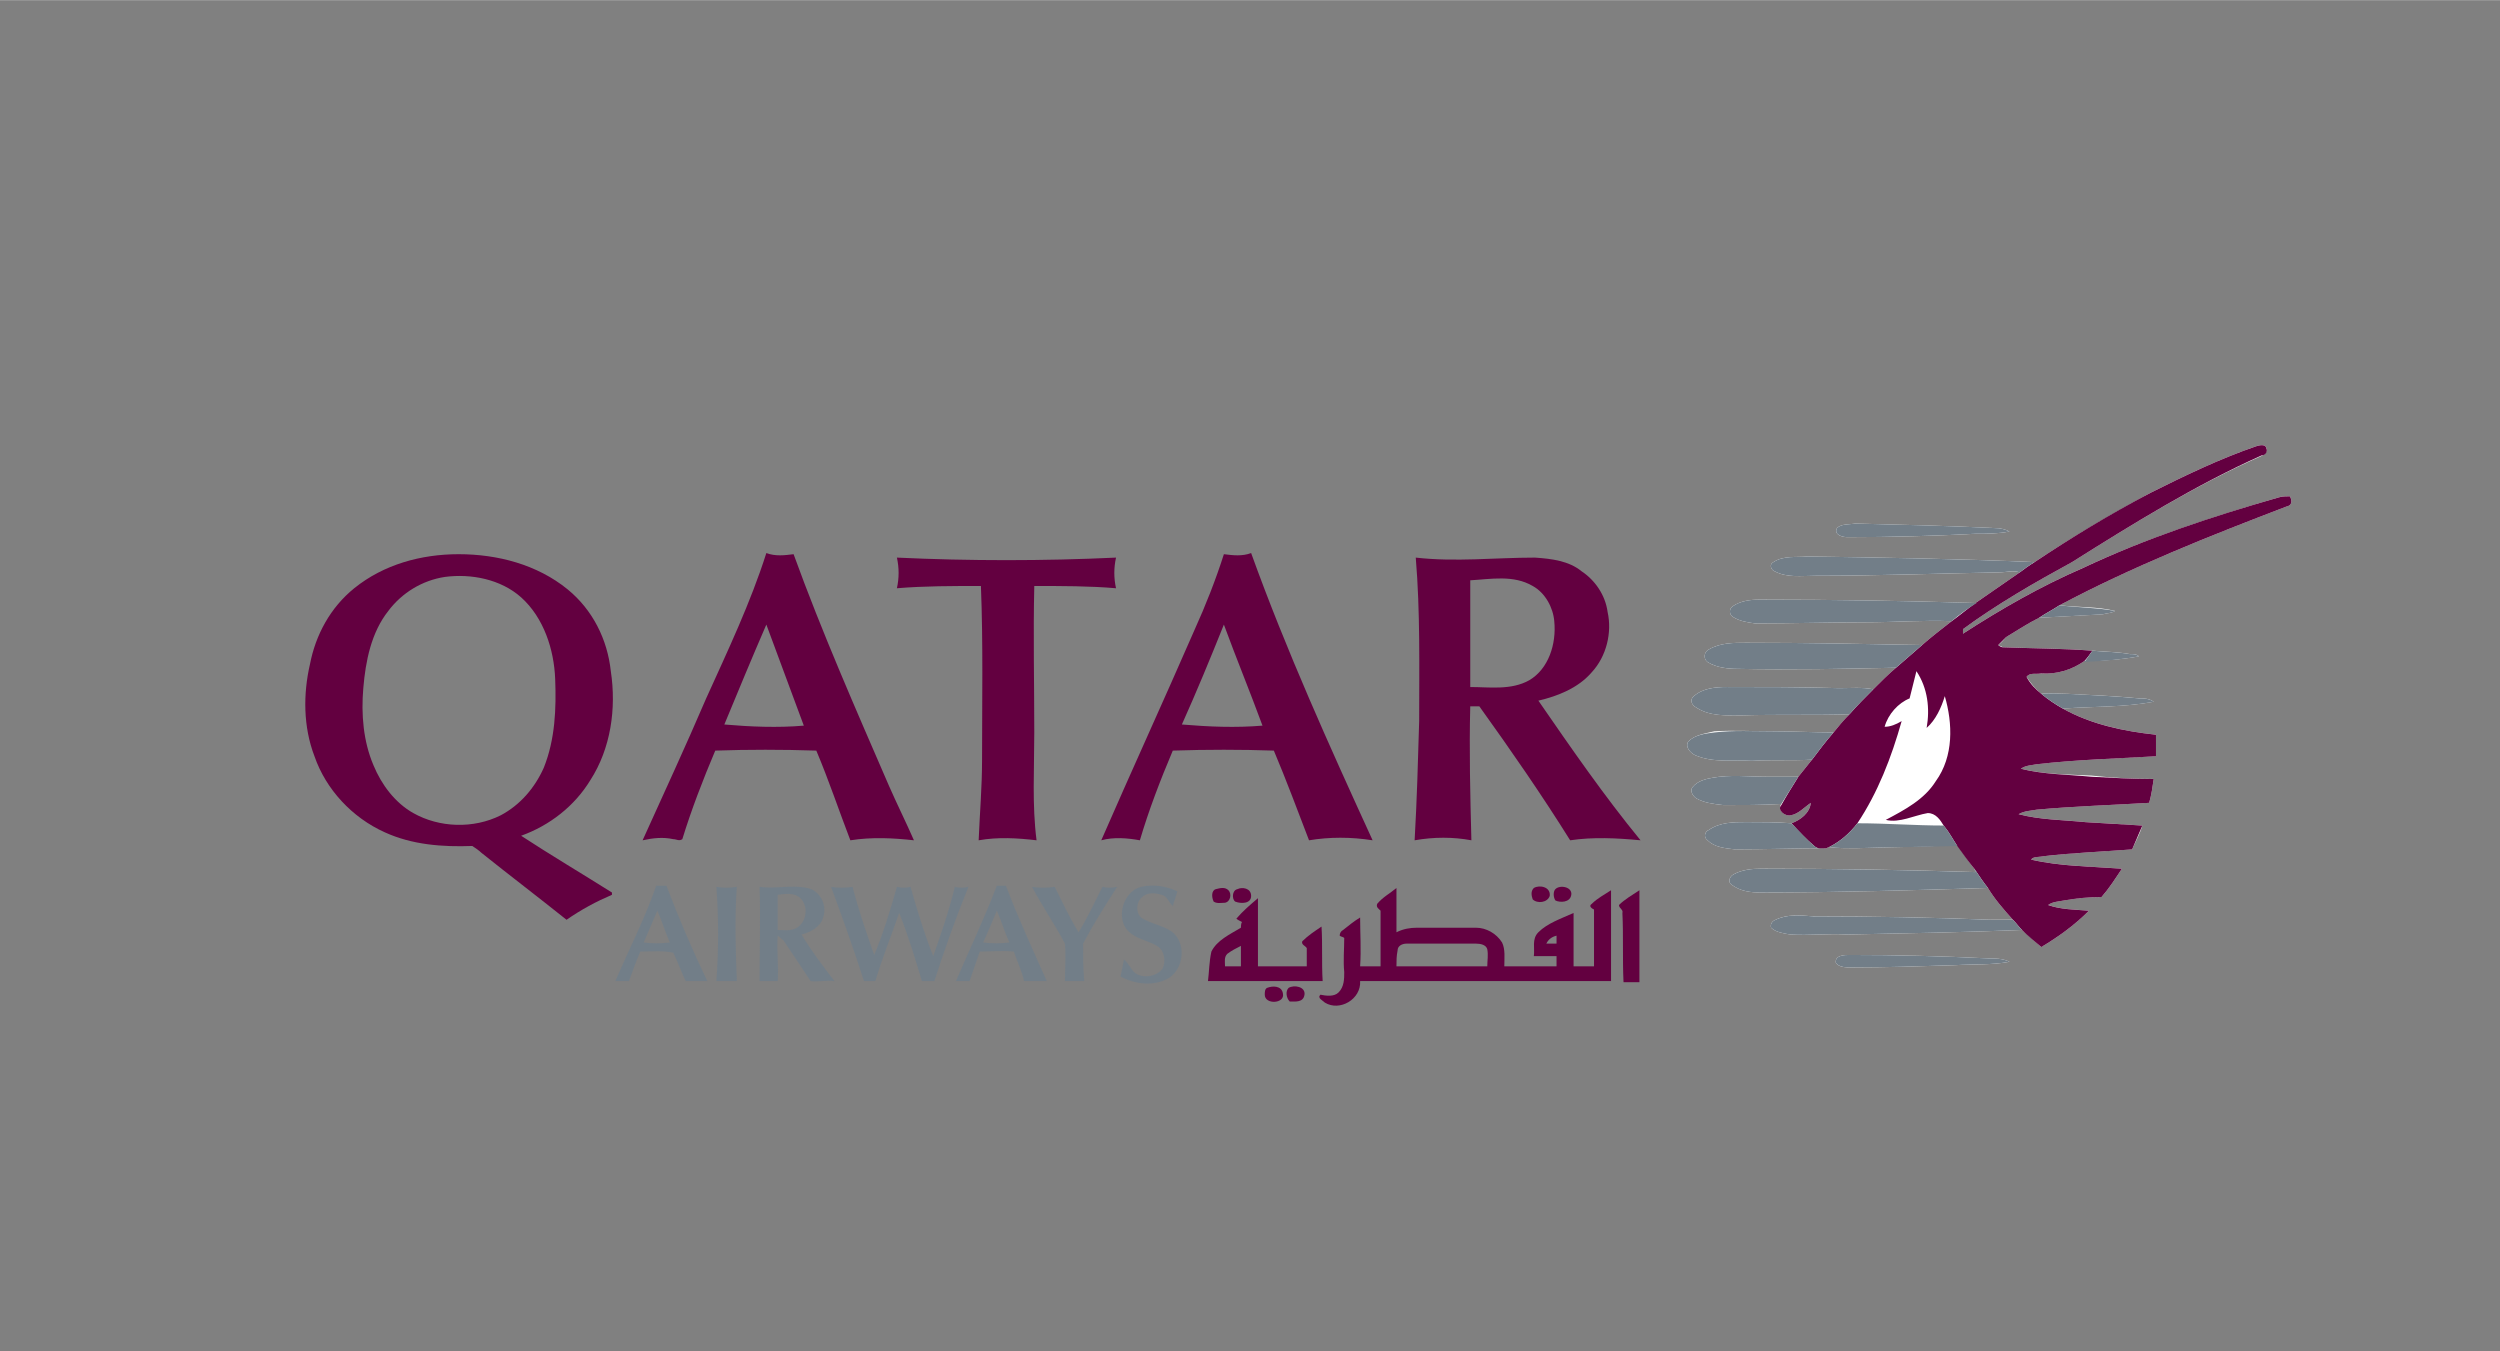 <?xml version="1.0" encoding="UTF-8"?>
<!DOCTYPE svg PUBLIC "-//W3C//DTD SVG 1.1//EN" "http://www.w3.org/Graphics/SVG/1.1/DTD/svg11.dtd">
<!-- Creator: CorelDRAW 2017 -->
<svg xmlns="http://www.w3.org/2000/svg" xml:space="preserve" width="185px" height="100px" version="1.1" shape-rendering="geometricPrecision" text-rendering="geometricPrecision" image-rendering="optimizeQuality" fill-rule="evenodd" clip-rule="evenodd"
viewBox="0 0 22.02 11.9"
 xmlns:xlink="http://www.w3.org/1999/xlink"
 enable-background="new 0 0 169 43">
 <rect x="0" y="0" width="22.02" height="11.9" fill="#808080" stroke="none"/>
 <g id="Vrstva_x0020_1">
  <rect fill="none" width="22.02" height="11.9"/>
  <g id="logo-QR.svg">
   <g id="QR">
    <g>
     <g>
      <path fill="#630040" d="M3.12 5.18c0.26,-0.21 0.59,-0.3 0.92,-0.3 0.34,0 0.69,0.09 0.96,0.31 0.22,0.18 0.35,0.44 0.38,0.72 0.05,0.33 0,0.68 -0.18,0.96 -0.14,0.23 -0.36,0.4 -0.61,0.49 0.26,0.17 0.53,0.33 0.8,0.5 0,0.01 0,0.01 0,0.02 -0.14,0.06 -0.27,0.13 -0.4,0.22 -0.25,-0.2 -0.5,-0.39 -0.75,-0.59 -0.02,-0.02 -0.05,-0.04 -0.08,-0.06 -0.26,0.01 -0.53,-0.01 -0.77,-0.12 -0.29,-0.13 -0.52,-0.38 -0.62,-0.67 -0.1,-0.26 -0.1,-0.55 -0.04,-0.81 0.05,-0.26 0.18,-0.5 0.39,-0.67zm0.8 -0.1c-0.2,0.03 -0.38,0.14 -0.5,0.3 -0.15,0.19 -0.2,0.44 -0.22,0.68 -0.02,0.23 0,0.47 0.09,0.68 0.07,0.17 0.19,0.33 0.35,0.42 0.23,0.13 0.53,0.14 0.77,0.02 0.17,-0.09 0.3,-0.24 0.38,-0.42 0.1,-0.25 0.11,-0.52 0.1,-0.78 -0.01,-0.26 -0.1,-0.54 -0.3,-0.72 -0.18,-0.16 -0.44,-0.21 -0.67,-0.18z"/>
     </g>
     <g>
      <path fill="#630040" d="M6.22 6.15c0.19,-0.42 0.39,-0.84 0.53,-1.28 0.08,0.03 0.16,0.02 0.24,0.01 0.25,0.69 0.55,1.37 0.84,2.04 0.07,0.16 0.15,0.32 0.22,0.48 -0.18,-0.02 -0.37,-0.03 -0.56,0 -0.1,-0.26 -0.19,-0.53 -0.3,-0.79 -0.3,-0.01 -0.6,-0.01 -0.89,0 -0.11,0.26 -0.21,0.52 -0.29,0.78 -0.03,0.02 -0.05,0 -0.08,0 -0.09,-0.02 -0.18,-0.01 -0.27,0.01 0.19,-0.42 0.38,-0.83 0.56,-1.25zm0.16 0.23c0.23,0.02 0.47,0.03 0.7,0.01 -0.11,-0.3 -0.22,-0.59 -0.33,-0.89 -0.13,0.3 -0.25,0.59 -0.37,0.88z"/>
     </g>
     <g>
      <path fill="#630040" d="M10.52 5.55c0.1,-0.22 0.19,-0.45 0.26,-0.67 0.08,0.01 0.16,0.02 0.24,-0.01 0.31,0.86 0.69,1.7 1.07,2.53 -0.19,-0.03 -0.38,-0.03 -0.56,0 -0.1,-0.26 -0.2,-0.53 -0.31,-0.79 -0.29,-0.01 -0.59,-0.01 -0.89,0 -0.11,0.26 -0.21,0.52 -0.29,0.79 -0.11,-0.02 -0.23,-0.03 -0.34,0 0.27,-0.62 0.55,-1.23 0.82,-1.85zm-0.11 0.83c0.24,0.02 0.47,0.03 0.71,0.01 -0.11,-0.3 -0.23,-0.59 -0.34,-0.89 -0.12,0.3 -0.24,0.59 -0.37,0.88z"/>
     </g>
     <path fill="#630040" d="M7.9 4.91c0.64,0.03 1.29,0.03 1.93,0 -0.02,0.09 -0.02,0.18 0,0.27 -0.23,-0.02 -0.48,-0.02 -0.72,-0.02 -0.01,0.43 0,0.86 0,1.29 0,0.32 -0.02,0.64 0.02,0.95 -0.17,-0.02 -0.34,-0.03 -0.51,0 0.01,-0.24 0.03,-0.47 0.03,-0.71 0,-0.51 0.01,-1.02 -0.01,-1.53 -0.25,0 -0.5,0 -0.74,0.02 0.02,-0.09 0.02,-0.18 0,-0.27z"/>
     <g>
      <path fill="#630040" d="M12.47 4.91c0.35,0.04 0.7,0 1.05,0 0.15,0.01 0.3,0.03 0.41,0.12 0.12,0.08 0.21,0.21 0.23,0.36 0.04,0.18 -0.01,0.39 -0.14,0.53 -0.12,0.14 -0.3,0.21 -0.47,0.25 0.29,0.42 0.58,0.84 0.9,1.23 -0.21,-0.02 -0.42,-0.03 -0.62,0 -0.25,-0.4 -0.52,-0.79 -0.8,-1.18 -0.03,0 -0.05,0 -0.08,0 -0.01,0.39 0,0.79 0.01,1.18 -0.16,-0.03 -0.33,-0.03 -0.5,0 0.02,-0.35 0.03,-0.7 0.04,-1.05 0,-0.48 0.01,-0.96 -0.03,-1.44zm0.48 0.2c0,0.31 0,0.62 0,0.94 0.17,0 0.36,0.03 0.52,-0.06 0.17,-0.1 0.24,-0.32 0.22,-0.52 -0.01,-0.12 -0.08,-0.25 -0.19,-0.31 -0.17,-0.1 -0.37,-0.06 -0.55,-0.05z"/>
     </g>
     <path fill="#630040" d="M10.71 7.83c0.04,-0.01 0.08,-0.02 0.11,0.01 0.03,0.03 0.02,0.1 -0.03,0.11 -0.03,0 -0.07,0.01 -0.1,-0.01 -0.02,-0.04 -0.02,-0.1 0.02,-0.11z"/>
     <path fill="#630040" d="M10.9 7.83c0.04,-0.02 0.12,-0.01 0.12,0.06 0,0.07 -0.09,0.07 -0.14,0.05 -0.03,-0.02 -0.03,-0.1 0.02,-0.11z"/>
     <path fill="#630040" d="M13.51 7.82c0.05,-0.03 0.15,-0.01 0.14,0.07 -0.02,0.06 -0.11,0.07 -0.15,0.03 -0.01,-0.03 -0.02,-0.07 0.01,-0.1z"/>
     <path fill="#630040" d="M13.7 7.83c0.04,-0.04 0.15,-0.02 0.14,0.05 -0.01,0.07 -0.1,0.07 -0.14,0.05 -0.02,-0.03 -0.02,-0.08 0,-0.1z"/>
     <g>
      <path fill="#630040" d="M12.13 7.96c0.05,-0.06 0.11,-0.09 0.17,-0.14 0,0.13 0,0.26 0,0.39 0.06,-0.03 0.12,-0.04 0.18,-0.04 0.17,0 0.35,0 0.52,0 0.09,0 0.18,0.05 0.23,0.13 0.03,0.06 0.02,0.14 0.02,0.21 0.15,0 0.31,0 0.46,0 0,-0.03 0,-0.06 0,-0.09 -0.07,0 -0.13,0 -0.2,0 0.01,-0.07 -0.02,-0.15 0.04,-0.21 0.08,-0.08 0.2,-0.12 0.31,-0.17 0,0.16 0,0.31 0,0.47 0.06,0 0.12,0 0.18,0 0,-0.17 0,-0.33 0,-0.5 -0.02,-0.01 -0.05,-0.03 -0.02,-0.05 0.05,-0.05 0.11,-0.08 0.17,-0.12 0,0.27 0,0.53 0,0.8 -0.74,0 -1.48,0 -2.21,0 0.01,0.16 -0.18,0.27 -0.31,0.19 -0.02,-0.02 -0.07,-0.04 -0.04,-0.07 0.05,0.01 0.12,0.02 0.16,-0.02 0.05,-0.05 0.05,-0.12 0.05,-0.18 -0.01,-0.1 0,-0.2 0,-0.3 -0.01,-0.01 -0.03,-0.01 -0.04,-0.02 0,-0.02 0.01,-0.04 0.03,-0.05 0.05,-0.04 0.1,-0.08 0.15,-0.11 0,0.14 0.01,0.28 0,0.43 0.06,0 0.12,0 0.18,0 0,-0.17 0,-0.33 0,-0.49 -0.02,-0.02 -0.04,-0.03 -0.03,-0.06zm1.49 0.35c0.03,0 0.06,0 0.09,0 0,-0.02 0,-0.05 0,-0.07 -0.04,0.01 -0.07,0.03 -0.09,0.07zm-1.31 0.06c-0.01,0.05 -0.01,0.09 -0.01,0.14 0.27,0 0.53,0 0.8,0 0,-0.05 0.01,-0.1 0,-0.15 -0.01,-0.04 -0.06,-0.05 -0.1,-0.05 -0.2,0 -0.41,0 -0.61,0 -0.04,0 -0.08,0.02 -0.08,0.06z"/>
     </g>
     <path fill="#630040" d="M14.26 7.97c0.05,-0.05 0.12,-0.09 0.18,-0.13 0,0.27 0,0.54 0,0.81 -0.05,0 -0.1,0 -0.14,0 -0.01,-0.21 0,-0.41 -0.01,-0.61 0.01,-0.03 -0.03,-0.04 -0.03,-0.07z"/>
     <g>
      <path fill="#630040" d="M10.89 8.09c0.06,-0.07 0.12,-0.12 0.19,-0.18 0,0.2 0,0.4 0,0.6 0.14,0 0.28,0 0.43,0 0,-0.05 0,-0.11 0,-0.16 -0.01,-0.02 -0.05,-0.03 -0.04,-0.06 0.05,-0.05 0.11,-0.09 0.17,-0.13 0.01,0.16 0,0.32 0.01,0.48 -0.34,0 -0.68,0 -1.01,0 0.01,-0.08 0.01,-0.17 0.03,-0.26 0.05,-0.1 0.16,-0.15 0.26,-0.21 0,-0.01 0,-0.04 0.01,-0.05 -0.02,-0.01 -0.04,-0.02 -0.05,-0.03zm-0.08 0.31c-0.03,0.03 -0.02,0.07 -0.02,0.11 0.04,0 0.09,0 0.14,0 0,-0.06 0,-0.12 0,-0.18 -0.04,0.02 -0.08,0.04 -0.12,0.07z"/>
     </g>
     <path fill="#630040" d="M11.16 8.7c0.05,-0.02 0.13,-0.02 0.14,0.05 0.02,0.09 -0.16,0.1 -0.16,0.01 0,-0.02 0,-0.05 0.02,-0.06z"/>
     <path fill="#630040" d="M11.35 8.7c0.05,-0.03 0.15,-0.01 0.14,0.06 -0.01,0.07 -0.08,0.06 -0.13,0.06 -0.03,-0.03 -0.04,-0.09 -0.01,-0.12z"/>
    </g>
    <g>
     <g>
      <path fill="#727E88" d="M5.78 7.8c0.03,0 0.06,0 0.09,0 0.11,0.29 0.23,0.57 0.36,0.84 -0.07,0 -0.13,0 -0.19,0 -0.04,-0.08 -0.07,-0.17 -0.11,-0.25 -0.09,-0.02 -0.19,-0.01 -0.29,-0.01 -0.04,0.09 -0.07,0.18 -0.1,0.26 -0.04,0 -0.08,0 -0.12,0 0.12,-0.28 0.26,-0.55 0.36,-0.84zm0.01 0.22c-0.04,0.09 -0.08,0.19 -0.12,0.28 0.08,0.01 0.15,0.01 0.23,0 -0.04,-0.09 -0.07,-0.19 -0.11,-0.28z"/>
     </g>
     <g>
      <path fill="#727E88" d="M8.78 7.8c0.03,0 0.06,0 0.08,0 0.11,0.29 0.24,0.57 0.36,0.84 -0.07,0 -0.13,0 -0.2,0 -0.02,-0.09 -0.06,-0.17 -0.09,-0.26 -0.1,-0.01 -0.2,0 -0.3,0 -0.03,0.09 -0.06,0.17 -0.09,0.26 -0.04,0 -0.08,0 -0.12,0 0.12,-0.28 0.25,-0.55 0.36,-0.84zm0 0.22c-0.04,0.1 -0.08,0.19 -0.12,0.28 0.08,0.01 0.15,0.01 0.23,0 -0.04,-0.09 -0.07,-0.19 -0.11,-0.28z"/>
     </g>
     <path fill="#727E88" d="M10.02 7.82c0.11,-0.04 0.25,-0.02 0.35,0.03 -0.01,0.04 -0.03,0.09 -0.04,0.13 -0.04,-0.04 -0.05,-0.09 -0.1,-0.1 -0.06,-0.02 -0.13,-0.02 -0.17,0.02 -0.05,0.04 -0.06,0.13 -0.01,0.18 0.09,0.06 0.21,0.07 0.29,0.14 0.11,0.11 0.08,0.31 -0.04,0.39 -0.13,0.08 -0.3,0.06 -0.43,-0.01 0.01,-0.05 0.02,-0.1 0.03,-0.15 0.04,0.03 0.06,0.09 0.1,0.12 0.07,0.05 0.19,0.03 0.24,-0.04 0.03,-0.06 0.02,-0.16 -0.05,-0.2 -0.08,-0.05 -0.2,-0.06 -0.27,-0.15 -0.08,-0.11 -0.03,-0.3 0.1,-0.36z"/>
     <path fill="#727E88" d="M6.31 7.81c0.06,0.01 0.12,0.01 0.18,0 -0.02,0.28 -0.01,0.56 0,0.83 -0.06,0 -0.12,0 -0.18,0 0.02,-0.28 0.02,-0.55 0,-0.83z"/>
     <g>
      <path fill="#727E88" d="M6.69 7.81c0.14,0.02 0.28,-0.02 0.42,0.01 0.11,0.02 0.18,0.15 0.14,0.26 -0.02,0.08 -0.11,0.13 -0.19,0.15 0.09,0.15 0.19,0.28 0.29,0.41 -0.07,-0.01 -0.15,0.01 -0.21,0 -0.08,-0.12 -0.16,-0.24 -0.24,-0.36 -0.02,-0.01 -0.03,-0.03 -0.05,-0.04 -0.01,0.14 0.01,0.27 0,0.4 -0.05,0 -0.11,0 -0.16,0 0,-0.27 0.01,-0.55 0,-0.83zm0.16 0.07c0,0.1 0,0.21 0,0.31 0.05,0 0.1,0.01 0.15,-0.01 0.1,-0.04 0.13,-0.19 0.05,-0.27 -0.05,-0.05 -0.13,-0.04 -0.2,-0.03z"/>
     </g>
     <path fill="#727E88" d="M7.32 7.81c0.06,0.01 0.12,0.01 0.19,0 0.05,0.2 0.12,0.4 0.19,0.6 0.08,-0.19 0.14,-0.39 0.2,-0.6 0.04,0.01 0.08,0.01 0.12,0 0.06,0.21 0.12,0.41 0.2,0.61 0.07,-0.2 0.14,-0.4 0.19,-0.61 0.04,0.01 0.08,0.01 0.12,0 -0.11,0.27 -0.21,0.55 -0.3,0.83 -0.03,0 -0.07,0 -0.11,0 -0.06,-0.2 -0.12,-0.4 -0.2,-0.6 -0.07,0.2 -0.15,0.4 -0.21,0.6 -0.03,0 -0.07,0 -0.1,0 -0.09,-0.28 -0.19,-0.56 -0.29,-0.83z"/>
     <path fill="#727E88" d="M9.09 7.81c0.06,0.01 0.13,0.01 0.2,0 0.07,0.14 0.13,0.27 0.21,0.4 0.08,-0.13 0.14,-0.26 0.21,-0.4 0.04,0.01 0.08,0.01 0.13,0 -0.11,0.17 -0.21,0.33 -0.3,0.5 0,0.11 0,0.22 0.01,0.33 -0.06,0 -0.11,0 -0.17,0 0,-0.11 0.01,-0.22 0,-0.33 -0.09,-0.17 -0.2,-0.33 -0.29,-0.5z"/>
    </g>
    <path fill="white" d="M19.87 3.93c-0.32,0.11 -0.63,0.26 -0.93,0.41 -0.35,0.19 -0.69,0.39 -1.02,0.61 -0.67,-0.03 -1.34,-0.04 -2,-0.05 -0.1,0.01 -0.21,-0.01 -0.3,0.05 -0.04,0.02 -0.02,0.07 0.01,0.08 0.11,0.06 0.24,0.04 0.36,0.04 0.54,0 1.08,-0.02 1.62,-0.03 0.06,0 0.12,-0.02 0.18,0 -0.13,0.09 -0.26,0.18 -0.39,0.27 -0.63,-0.02 -1.27,-0.03 -1.9,-0.03 -0.08,0 -0.17,0.01 -0.24,0.06 -0.03,0.02 -0.03,0.07 0,0.09 0.06,0.04 0.13,0.05 0.2,0.06 0.32,0 0.64,-0.01 0.97,-0.01 0.25,0 0.51,-0.02 0.76,-0.01 -0.09,0.07 -0.18,0.14 -0.26,0.21 -0.52,-0.01 -1.04,-0.02 -1.55,-0.02 -0.11,0 -0.23,0 -0.33,0.06 -0.04,0.02 -0.05,0.08 -0.01,0.11 0.08,0.05 0.18,0.06 0.27,0.06 0.46,0.01 0.93,0 1.39,-0.01 -0.07,0.06 -0.13,0.12 -0.2,0.19 -0.1,-0.02 -0.2,-0.01 -0.3,-0.01 -0.33,-0.01 -0.66,-0.01 -0.99,-0.01 -0.1,0 -0.21,0.01 -0.29,0.08 -0.04,0.03 -0.02,0.08 0.02,0.1 0.12,0.08 0.27,0.07 0.4,0.07 0.32,-0.01 0.64,0 0.95,-0.01 -0.05,0.05 -0.09,0.1 -0.14,0.16 -0.18,0 -0.36,-0.01 -0.53,-0.01 -0.18,0 -0.35,-0.01 -0.52,0 -0.08,0.02 -0.17,0.03 -0.23,0.09 -0.03,0.05 0.02,0.1 0.06,0.12 0.16,0.07 0.33,0.04 0.5,0.05 0.18,-0.01 0.35,0 0.53,-0.01 -0.04,0.05 -0.08,0.1 -0.12,0.15 -0.09,0 -0.18,0 -0.28,0 -0.16,0 -0.32,-0.02 -0.48,0.01 -0.06,0.01 -0.13,0.03 -0.17,0.08 -0.03,0.03 0,0.08 0.03,0.1 0.07,0.04 0.15,0.05 0.24,0.06 0.17,0 0.34,0 0.51,-0.01 -0.04,0.05 0.03,0.11 0.08,0.1 0.07,-0.01 0.12,-0.07 0.18,-0.11 -0.01,0.09 -0.09,0.15 -0.17,0.18 -0.13,-0.01 -0.27,-0.01 -0.4,-0.01 -0.11,0 -0.23,0 -0.33,0.07 -0.03,0.01 -0.05,0.06 -0.01,0.09 0.06,0.06 0.15,0.07 0.24,0.08 0.27,0 0.54,-0.01 0.81,-0.01 0,0 0.01,-0.01 0.02,-0.01 0.08,0.01 0.15,0.01 0.23,0.01 0.3,-0.01 0.6,-0.01 0.9,-0.03 0.05,0.07 0.1,0.15 0.15,0.21l0.01 0.03c-0.63,-0.02 -1.26,-0.03 -1.89,-0.03 -0.08,0 -0.17,0.01 -0.24,0.05 -0.04,0.02 -0.05,0.07 -0.02,0.09 0.08,0.06 0.17,0.07 0.26,0.07 0.67,0 1.33,-0.02 2,-0.04 0.06,0.1 0.14,0.19 0.22,0.28 -0.07,0 -0.13,0 -0.19,0 -0.52,-0.02 -1.05,-0.03 -1.57,-0.03 -0.11,-0.01 -0.23,-0.02 -0.33,0.03 -0.03,0.01 -0.05,0.04 -0.04,0.07 0.04,0.04 0.11,0.05 0.17,0.06 0.17,0.01 0.33,-0.01 0.5,0 0.52,-0.01 1.03,-0.02 1.54,-0.04 0.06,0.05 0.11,0.1 0.17,0.15 0.15,-0.09 0.29,-0.19 0.42,-0.32 -0.12,-0.01 -0.25,-0.01 -0.36,-0.05 0.04,-0.03 0.09,-0.03 0.14,-0.04 0.11,-0.02 0.22,-0.03 0.33,-0.03 0.07,-0.08 0.12,-0.16 0.18,-0.25 -0.27,-0.02 -0.54,-0.02 -0.8,-0.08 0.02,-0.03 0.07,-0.02 0.11,-0.03 0.26,-0.03 0.52,-0.04 0.78,-0.06 0.03,-0.07 0.07,-0.14 0.09,-0.21 -0.17,-0.01 -0.33,-0.02 -0.5,-0.03 -0.2,-0.02 -0.4,-0.02 -0.59,-0.07 0.05,-0.03 0.11,-0.03 0.16,-0.04 0.33,-0.03 0.66,-0.04 0.99,-0.06 0.02,-0.07 0.03,-0.14 0.04,-0.21 -0.18,0 -0.37,-0.01 -0.55,-0.03 -0.21,-0.01 -0.42,-0.01 -0.62,-0.06 0.04,-0.03 0.09,-0.03 0.14,-0.04 0.35,-0.04 0.7,-0.05 1.05,-0.07 0,-0.06 0,-0.12 0,-0.19 -0.28,-0.03 -0.57,-0.09 -0.82,-0.23 0.27,-0.02 0.53,-0.01 0.8,-0.06 -0.04,-0.03 -0.09,-0.03 -0.13,-0.03 -0.21,-0.02 -0.42,-0.03 -0.63,-0.04 -0.07,0 -0.15,-0.01 -0.23,0 -0.05,-0.04 -0.1,-0.1 -0.13,-0.15 0.03,-0.04 0.08,-0.02 0.13,-0.03 0.13,0.01 0.27,-0.03 0.38,-0.11 0.16,0 0.32,-0.01 0.48,-0.04 -0.02,-0.02 -0.05,-0.02 -0.08,-0.02 -0.11,-0.02 -0.22,-0.02 -0.33,-0.03 -0.26,-0.02 -0.53,-0.02 -0.79,-0.03 -0.01,-0.01 -0.03,-0.01 -0.04,-0.02 0.03,-0.02 0.05,-0.05 0.07,-0.07 0.1,-0.06 0.19,-0.12 0.29,-0.17 0.18,-0.01 0.37,-0.02 0.56,-0.03 0.03,-0.01 0.08,-0.01 0.11,-0.03 -0.16,-0.04 -0.33,-0.03 -0.49,-0.05 0.64,-0.34 1.32,-0.61 2,-0.87 0.05,-0.01 0.05,-0.05 0.03,-0.09 -0.03,0 -0.07,0 -0.1,0.01 -0.58,0.17 -1.17,0.36 -1.72,0.62 -0.37,0.16 -0.72,0.36 -1.06,0.58 0,-0.01 0,-0.03 0,-0.04 0.3,-0.22 0.63,-0.41 0.96,-0.59 0.54,-0.34 1.09,-0.68 1.68,-0.94 0.02,-0.01 0.05,-0.04 0.03,-0.07 -0.01,-0.03 -0.06,-0.02 -0.09,-0.01z"/>
    <path fill="white" d="M16.18 4.65c-0.03,0.06 0.05,0.08 0.09,0.08 0.38,0 0.76,-0.01 1.13,-0.03 0.1,0 0.2,0 0.3,-0.02 -0.04,-0.02 -0.08,-0.03 -0.13,-0.03 -0.41,-0.02 -0.82,-0.03 -1.23,-0.04 -0.05,0.01 -0.12,0 -0.16,0.04z"/>
    <path fill="white" d="M16.17 8.48c0.03,0.04 0.09,0.04 0.14,0.04 0.3,0 0.6,-0.01 0.91,-0.02 0.16,-0.01 0.32,0 0.48,-0.03 -0.06,-0.03 -0.13,-0.03 -0.19,-0.03 -0.41,-0.02 -0.81,-0.03 -1.22,-0.03 -0.04,0 -0.13,0 -0.12,0.07z"/>
    <path fill="white" d="M16.88 5.91c0.1,0.15 0.12,0.33 0.09,0.5 0.08,-0.08 0.13,-0.18 0.16,-0.28 0.07,0.24 0.08,0.53 -0.08,0.75 -0.1,0.16 -0.27,0.25 -0.44,0.34 0.12,0.03 0.25,-0.04 0.37,-0.06 0.07,0 0.11,0.06 0.14,0.11 -0.25,0 -0.51,-0.02 -0.76,-0.02 0.19,-0.27 0.3,-0.58 0.39,-0.9 -0.05,0.03 -0.1,0.05 -0.15,0.05 0.03,-0.11 0.12,-0.21 0.22,-0.25 0.02,-0.08 0.04,-0.16 0.06,-0.24z"/>
    <path fill="#630040" d="M19.87 3.93c0.03,-0.01 0.08,-0.02 0.09,0.01 0.02,0.04 -0.01,0.07 -0.04,0.07 -0.58,0.26 -1.13,0.6 -1.67,0.94 -0.33,0.18 -0.66,0.37 -0.96,0.59 0,0.01 0,0.03 0,0.04 0.34,-0.22 0.69,-0.42 1.06,-0.58 0.55,-0.26 1.13,-0.45 1.72,-0.62 0.03,-0.01 0.07,-0.01 0.1,-0.01 0.02,0.04 0.02,0.08 -0.03,0.09 -0.68,0.26 -1.36,0.53 -2,0.87 -0.06,0.04 -0.12,0.07 -0.18,0.11 -0.1,0.05 -0.19,0.11 -0.29,0.17 -0.02,0.02 -0.05,0.05 -0.07,0.07 0.01,0.01 0.03,0.02 0.04,0.02 0.26,0.01 0.53,0.01 0.79,0.03 -0.02,0.03 -0.05,0.07 -0.07,0.09 -0.11,0.08 -0.25,0.12 -0.38,0.11 -0.05,0.01 -0.1,-0.01 -0.13,0.03 0.03,0.06 0.08,0.11 0.13,0.15 0.06,0.05 0.12,0.09 0.19,0.13 0.25,0.14 0.54,0.2 0.82,0.23 0,0.07 0,0.13 0,0.19 -0.35,0.02 -0.7,0.03 -1.05,0.07 -0.05,0.01 -0.1,0.01 -0.14,0.04 0.2,0.05 0.41,0.05 0.62,0.07 0.18,0.01 0.37,0.02 0.55,0.02 -0.01,0.07 -0.02,0.14 -0.04,0.21 -0.33,0.02 -0.66,0.03 -0.99,0.06 -0.05,0.01 -0.11,0.01 -0.16,0.04 0.19,0.05 0.39,0.05 0.59,0.07 0.17,0.01 0.33,0.02 0.5,0.03 -0.03,0.07 -0.06,0.14 -0.09,0.21 -0.26,0.02 -0.52,0.03 -0.78,0.06 -0.04,0.01 -0.09,0 -0.11,0.03 0.26,0.06 0.53,0.06 0.8,0.08 -0.06,0.09 -0.11,0.17 -0.18,0.25 -0.11,0 -0.22,0.01 -0.33,0.03 -0.05,0.01 -0.1,0.01 -0.14,0.04 0.11,0.04 0.24,0.04 0.36,0.05 -0.13,0.13 -0.27,0.23 -0.42,0.32 -0.06,-0.05 -0.12,-0.1 -0.17,-0.15 -0.03,-0.03 -0.05,-0.06 -0.08,-0.09 -0.08,-0.09 -0.16,-0.18 -0.22,-0.28 -0.04,-0.05 -0.08,-0.11 -0.12,-0.17 -0.05,-0.06 -0.1,-0.13 -0.15,-0.2 -0.04,-0.06 -0.07,-0.12 -0.12,-0.18 -0.03,-0.05 -0.07,-0.11 -0.14,-0.11 -0.12,0.02 -0.25,0.09 -0.37,0.06 0.17,-0.09 0.34,-0.18 0.44,-0.34 0.16,-0.22 0.15,-0.51 0.08,-0.75 -0.03,0.1 -0.08,0.21 -0.16,0.28 0.03,-0.17 0.01,-0.35 -0.09,-0.5 -0.02,0.08 -0.04,0.16 -0.06,0.24 -0.1,0.04 -0.19,0.14 -0.22,0.25 0.05,0 0.1,-0.02 0.15,-0.05 -0.09,0.32 -0.21,0.63 -0.39,0.9 -0.07,0.09 -0.15,0.16 -0.25,0.21 -0.01,0 -0.02,0.01 -0.02,0.01 -0.04,0 -0.08,0.01 -0.11,-0.02 -0.07,-0.06 -0.14,-0.13 -0.2,-0.2 0.08,-0.03 0.16,-0.09 0.17,-0.18 -0.06,0.04 -0.11,0.1 -0.18,0.11 -0.05,0.01 -0.12,-0.05 -0.08,-0.09 0.05,-0.09 0.1,-0.17 0.15,-0.25 0.04,-0.05 0.08,-0.1 0.12,-0.15 0.06,-0.08 0.12,-0.16 0.19,-0.24 0.04,-0.05 0.09,-0.11 0.14,-0.16 0.07,-0.08 0.14,-0.15 0.21,-0.22 0.07,-0.07 0.13,-0.13 0.2,-0.19 0.08,-0.07 0.15,-0.13 0.23,-0.2 0.08,-0.07 0.17,-0.14 0.26,-0.21 0.07,-0.05 0.14,-0.11 0.21,-0.16 0.13,-0.09 0.26,-0.18 0.39,-0.27 0.04,-0.03 0.08,-0.06 0.13,-0.09 0.33,-0.22 0.66,-0.42 1.02,-0.61 0.3,-0.15 0.61,-0.3 0.93,-0.41z"/>
    <path fill="#727E88" d="M16.18 4.65c0.04,-0.04 0.11,-0.03 0.16,-0.04 0.41,0.01 0.82,0.02 1.23,0.04 0.05,0 0.09,0.01 0.13,0.03 -0.1,0.02 -0.2,0.02 -0.3,0.02 -0.37,0.02 -0.75,0.03 -1.13,0.03 -0.04,0 -0.12,-0.02 -0.09,-0.08z"/>
    <path fill="#727E88" d="M15.62 4.95c0.09,-0.06 0.2,-0.04 0.3,-0.05 0.66,0.01 1.33,0.02 2,0.05 -0.05,0.03 -0.09,0.06 -0.13,0.09 -0.06,-0.02 -0.12,0 -0.18,0 -0.54,0.01 -1.08,0.03 -1.62,0.03 -0.12,0 -0.25,0.02 -0.36,-0.04 -0.03,-0.01 -0.05,-0.06 -0.01,-0.08z"/>
    <path fill="#727E88" d="M15.26 5.34c0.07,-0.05 0.16,-0.06 0.24,-0.06 0.63,0 1.27,0.01 1.91,0.03 -0.08,0.05 -0.15,0.1 -0.22,0.16 -0.25,-0.01 -0.51,0.01 -0.76,0.01 -0.32,0 -0.65,0.01 -0.97,0.01 -0.07,-0.01 -0.14,-0.02 -0.2,-0.06 -0.03,-0.02 -0.03,-0.07 0,-0.09z"/>
    <path fill="#727E88" d="M17.96 5.44c0.06,-0.04 0.12,-0.07 0.18,-0.11 0.16,0.02 0.33,0.02 0.49,0.05 -0.03,0.02 -0.08,0.02 -0.11,0.03 -0.19,0.01 -0.38,0.02 -0.56,0.03z"/>
    <path fill="#727E88" d="M15.05 5.72c0.1,-0.06 0.22,-0.06 0.33,-0.06 0.51,0 1.03,0.01 1.55,0.02 -0.08,0.07 -0.15,0.13 -0.23,0.2 -0.46,0.01 -0.93,0.02 -1.39,0.01 -0.09,0 -0.19,-0.01 -0.27,-0.06 -0.04,-0.03 -0.03,-0.09 0.01,-0.11z"/>
    <path fill="#727E88" d="M18.43 5.73c0.11,0.01 0.22,0.01 0.33,0.03 0.03,0 0.06,0 0.08,0.02 -0.16,0.03 -0.32,0.04 -0.48,0.05 0.02,-0.03 0.05,-0.07 0.07,-0.1z"/>
    <path fill="#727E88" d="M14.92 6.13c0.08,-0.07 0.19,-0.08 0.29,-0.08 0.33,0 0.66,0 0.99,0.01 0.1,0 0.2,-0.01 0.3,0.01 -0.07,0.07 -0.14,0.14 -0.21,0.22 -0.31,0.01 -0.63,0 -0.95,0.01 -0.13,0 -0.28,0.01 -0.4,-0.07 -0.04,-0.02 -0.06,-0.07 -0.02,-0.1z"/>
    <path fill="#727E88" d="M17.98 6.11c0.08,-0.01 0.16,0 0.23,0 0.21,0.01 0.42,0.02 0.63,0.04 0.04,0 0.09,0 0.13,0.03 -0.27,0.05 -0.53,0.04 -0.8,0.06 -0.07,-0.04 -0.13,-0.08 -0.19,-0.13z"/>
    <path fill="#727E88" d="M15.1 6.45c0.17,-0.02 0.34,-0.01 0.52,-0.01 0.17,0 0.35,0.01 0.53,0.01 -0.07,0.08 -0.13,0.16 -0.19,0.24 -0.18,0.01 -0.35,0 -0.53,0.01 -0.17,-0.01 -0.34,0.02 -0.5,-0.05 -0.04,-0.02 -0.09,-0.07 -0.06,-0.12 0.06,-0.06 0.15,-0.07 0.23,-0.08z"/>
    <path fill="#727E88" d="M15.08 6.85c0.16,-0.03 0.32,-0.01 0.48,-0.01 0.1,0 0.19,0 0.28,0 -0.05,0.08 -0.1,0.16 -0.15,0.24 -0.17,0.01 -0.34,0.01 -0.51,0.01 -0.09,-0.01 -0.17,-0.02 -0.24,-0.06 -0.03,-0.02 -0.06,-0.07 -0.03,-0.1 0.04,-0.05 0.11,-0.07 0.17,-0.08z"/>
    <path fill="#727E88" d="M15.05 7.31c0.1,-0.07 0.22,-0.07 0.33,-0.07 0.13,0 0.27,0 0.4,0.01 0.07,0.07 0.13,0.14 0.2,0.2 0.03,0.03 0.07,0.02 0.11,0.02 -0.27,0 -0.54,0.01 -0.81,0.01 -0.09,-0.01 -0.18,-0.02 -0.24,-0.08 -0.04,-0.03 -0.02,-0.08 0.01,-0.09z"/>
    <path fill="#727E88" d="M16.11 7.46c0.1,-0.05 0.18,-0.12 0.25,-0.21 0.25,0 0.51,0.02 0.76,0.02 0.05,0.06 0.08,0.12 0.12,0.18 -0.3,0.01 -0.6,0.01 -0.9,0.02 -0.08,0 -0.15,0 -0.23,-0.01z"/>
    <path fill="#727E88" d="M15.27 7.7c0.07,-0.04 0.16,-0.05 0.24,-0.05 0.63,0 1.26,0.01 1.89,0.03l-0.01 -0.03c0.04,0.06 0.08,0.12 0.12,0.17 -0.67,0.02 -1.33,0.04 -2,0.04 -0.09,0 -0.18,-0.01 -0.26,-0.07 -0.03,-0.02 -0.02,-0.07 0.02,-0.09z"/>
    <path fill="#727E88" d="M15.64 8.1c0.1,-0.05 0.22,-0.04 0.33,-0.03 0.52,0 1.05,0.01 1.57,0.03 0.06,0 0.12,0 0.19,0 0.03,0.03 0.05,0.06 0.08,0.09 -0.51,0.02 -1.02,0.03 -1.54,0.04 -0.17,-0.01 -0.33,0.01 -0.5,0 -0.06,-0.01 -0.13,-0.02 -0.17,-0.06 -0.01,-0.03 0.01,-0.06 0.04,-0.07z"/>
    <path fill="#727E88" d="M16.17 8.48c-0.01,-0.07 0.08,-0.07 0.12,-0.07 0.41,0 0.81,0.01 1.22,0.03 0.06,0 0.13,0 0.19,0.03 -0.16,0.03 -0.32,0.02 -0.48,0.03 -0.31,0.01 -0.61,0.02 -0.91,0.02 -0.05,0 -0.11,0 -0.14,-0.04z"/>
   </g>
  </g>
 </g>
</svg>
